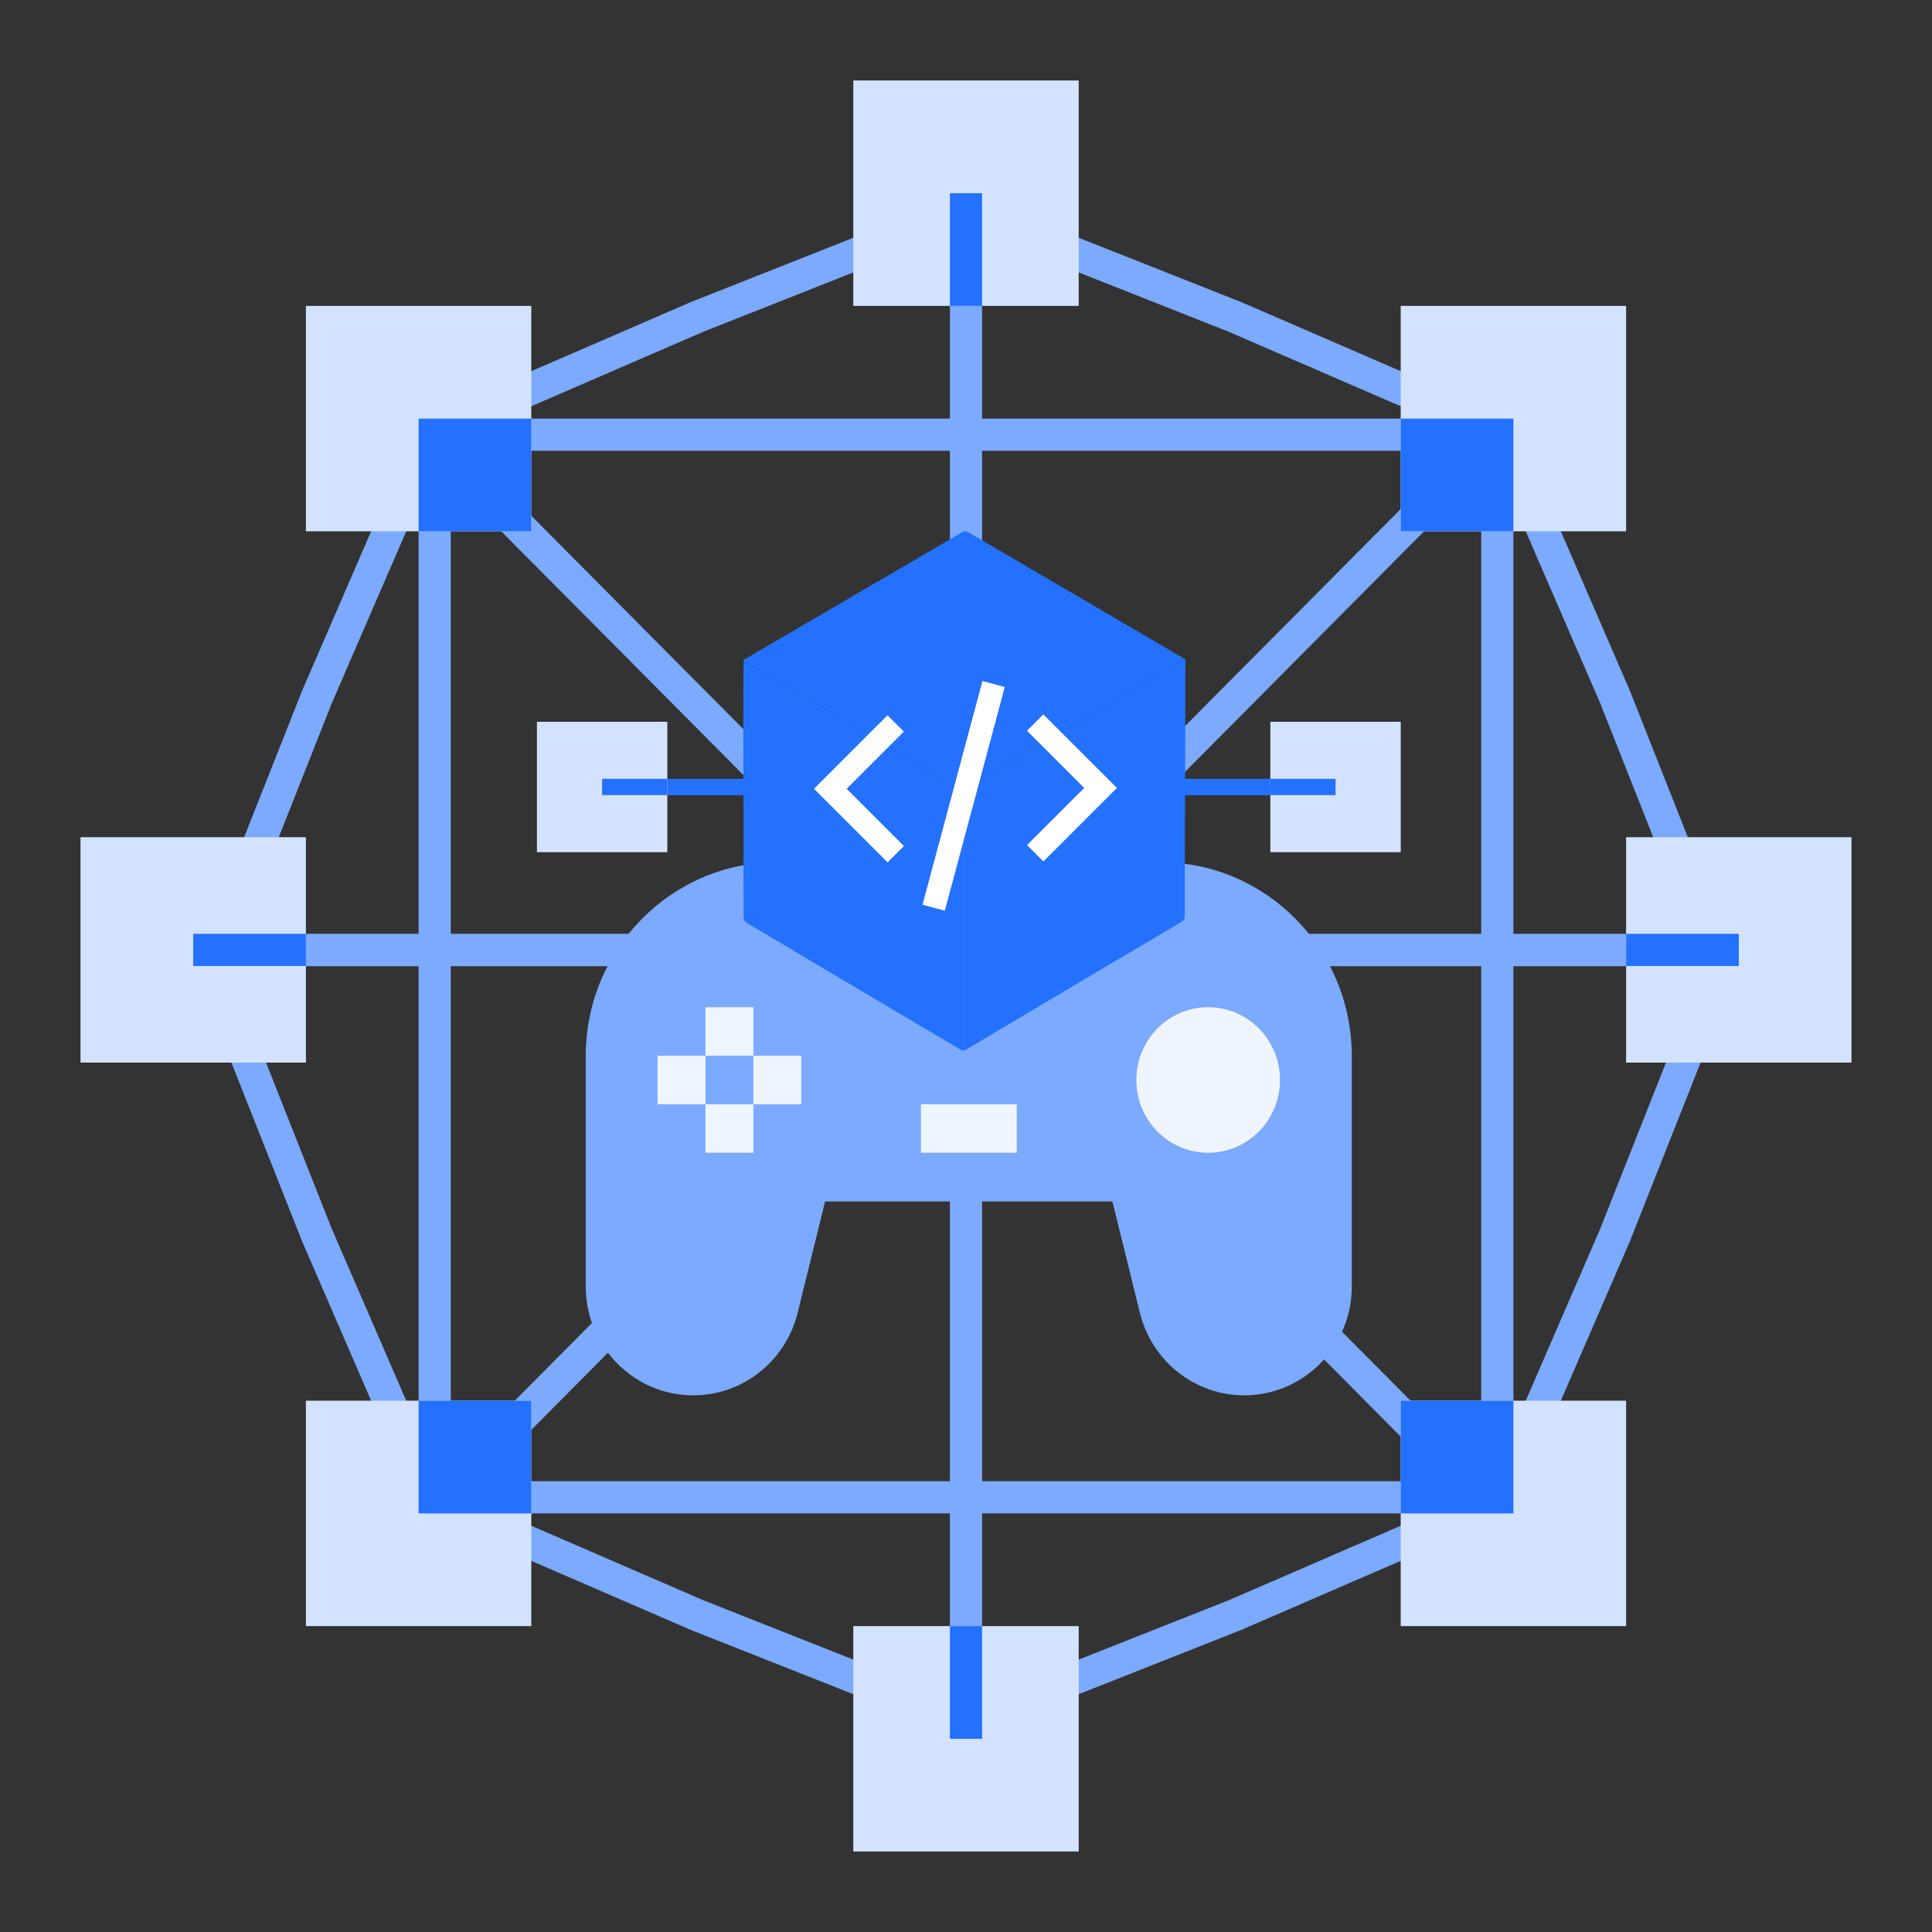 <svg width="120" height="120" viewBox="0 0 120 120" fill="none" xmlns="http://www.w3.org/2000/svg">
<rect x="0" y="0" width="120" height="120" fill="#333333" stroke="none"/>
<rect x="27" y="27" width="66" height="66" stroke="#7CAAFF" stroke-width="2"/>
<path d="M43.3 19.682L60 13.076L76.7 19.682L93.181 26.82L100.318 43.3L106.925 60L100.318 76.7L93.181 93.181L76.7 100.318L60 106.925L43.3 100.318L26.819 93.181L19.682 76.701L13.075 60L19.682 43.3L26.819 26.82L43.3 19.682Z" stroke="#7CAAFF" stroke-width="2"/>
<path d="M15 59.007C15 59.347 15.12 59.683 15.354 60.013H106.164C106.397 59.683 106.518 59.347 106.518 59.007C106.518 58.666 106.397 58.33 106.164 58H15.354C15.12 58.33 15 58.666 15 59.007Z" fill="#7CAAFF"/>
<rect x="115" y="52" width="14" height="14" transform="rotate(90 115 52)" fill="#D3E3FF"/>
<rect x="108" y="58" width="2" height="7" transform="rotate(90 108 58)" fill="#2471FF"/>
<rect x="5" y="66" width="14" height="14" transform="rotate(-90 5 66)" fill="#D3E3FF"/>
<rect x="12" y="60" width="2" height="7" transform="rotate(-90 12 60)" fill="#2471FF"/>
<path d="M60 13C59.661 13 59.328 13.121 59 13.356L59 104.755C59.328 104.99 59.661 105.111 60 105.111C60.339 105.111 60.672 104.99 61 104.755L61 13.356C60.672 13.121 60.339 13 60 13Z" fill="#7CAAFF"/>
<rect x="67" y="115" width="14" height="14" transform="rotate(-180 67 115)" fill="#D3E3FF"/>
<rect x="61" y="108" width="2" height="7" transform="rotate(-180 61 108)" fill="#2471FF"/>
<rect x="53" y="4.999" width="14" height="14" fill="#D3E3FF"/>
<rect x="59" y="11.999" width="2" height="7" fill="#2471FF"/>
<path d="M27.293 27.712C27.053 27.953 26.903 28.276 26.836 28.676L91.048 93.304C91.445 93.238 91.766 93.086 92.006 92.845C92.245 92.604 92.396 92.281 92.462 91.881L28.25 27.252C27.854 27.319 27.532 27.471 27.293 27.712Z" fill="#7CAAFF"/>
<path d="M92.293 27.711C92.053 27.47 91.732 27.319 91.335 27.252L27.123 91.88C27.19 92.28 27.34 92.603 27.58 92.844C27.82 93.085 28.141 93.237 28.538 93.304L92.749 28.675C92.683 28.276 92.532 27.952 92.293 27.711Z" fill="#7CAAFF"/>
<path d="M36.381 65.594V79.905C36.381 83.639 39.371 86.667 43.061 86.667C46.126 86.667 48.798 84.555 49.541 81.545L51.25 74.625H69.093L70.802 81.545C71.545 84.555 74.217 86.667 77.282 86.667C80.971 86.667 83.962 83.639 83.962 79.905V65.594C83.962 58.943 78.636 53.552 72.067 53.552H48.276C41.707 53.552 36.381 58.943 36.381 65.594Z" fill="#7CAAFF"/>
<path d="M43.818 62.559H46.792V65.573H43.818V62.559Z" fill="#EFF5FF"/>
<path d="M43.818 68.587H46.792V71.6H43.818V68.587Z" fill="#EFF5FF"/>
<path d="M46.791 65.573H49.765V68.587H46.791V65.573Z" fill="#EFF5FF"/>
<path d="M40.844 65.573H43.818V68.587H40.844V65.573Z" fill="#EFF5FF"/>
<path d="M75.041 71.6C77.504 71.6 79.502 69.576 79.502 67.08C79.502 64.583 77.504 62.559 75.041 62.559C72.577 62.559 70.58 64.583 70.58 67.08C70.58 69.576 72.577 71.6 75.041 71.6Z" fill="#EFF5FF"/>
<path d="M57.201 68.587H63.149V71.6H57.201V68.587Z" fill="#EFF5FF"/>
<path d="M73.629 41.204C73.618 45.492 73.603 49.781 73.591 54.069C73.588 55.012 73.584 55.955 73.588 56.9C73.588 57.066 73.543 57.165 73.395 57.252C70.45 58.99 67.511 60.733 64.571 62.479C63.082 63.361 61.598 64.249 60.109 65.133C60.036 65.177 59.969 65.236 59.877 65.238C59.774 65.149 59.815 65.026 59.815 64.919C59.812 61.924 59.815 58.928 59.815 55.931C59.815 53.645 59.819 51.356 59.819 49.067C60.532 48.645 61.247 48.221 61.961 47.796C62.938 47.216 63.917 46.637 64.897 46.059C65.565 45.663 66.229 45.26 66.906 44.882C67.756 44.407 68.59 43.902 69.425 43.396C70.162 42.95 70.916 42.532 71.664 42.101C72.141 41.823 72.624 41.552 73.094 41.263C73.253 41.162 73.47 41.123 73.543 40.906C73.689 40.97 73.631 41.101 73.629 41.204V41.204Z" fill="#2471FF"/>
<path d="M73.544 40.906C73.471 41.123 73.254 41.162 73.095 41.263C72.625 41.552 72.141 41.823 71.664 42.101C70.917 42.532 70.163 42.95 69.426 43.396C68.59 43.901 67.757 44.407 66.906 44.882C66.23 45.26 65.566 45.663 64.898 46.059C63.918 46.636 62.939 47.216 61.961 47.796C61.248 48.221 60.533 48.645 59.82 49.067C59.02 48.597 58.219 48.129 57.42 47.656C56.065 46.855 54.711 46.054 53.358 45.254C51.966 44.433 50.574 43.611 49.18 42.792C48.187 42.21 47.188 41.635 46.194 41.057C46.185 41.048 46.177 41.044 46.166 41.04C46.23 40.939 46.336 40.895 46.432 40.841C50.437 38.502 54.441 36.165 58.445 33.826C58.877 33.575 59.31 33.33 59.738 33.069C59.888 32.977 60.002 32.977 60.159 33.069C62.962 34.714 65.77 36.355 68.578 37.996C70.234 38.963 71.888 39.935 73.544 40.904V40.906Z" fill="#2471FF"/>
<path d="M59.877 65.236C59.809 65.293 59.755 65.249 59.693 65.214C56.784 63.49 53.873 61.77 50.965 60.046C49.448 59.147 47.938 58.237 46.419 57.342C46.248 57.241 46.185 57.123 46.185 56.926C46.187 55.738 46.179 54.552 46.174 53.364C46.179 53.331 46.187 53.296 46.185 53.261C46.181 50.66 46.174 48.056 46.168 45.455C46.17 44.197 46.172 42.937 46.177 41.678C46.177 41.471 46.187 41.263 46.194 41.055C47.188 41.633 48.187 42.208 49.18 42.79C50.574 43.608 51.966 44.431 53.358 45.251C54.711 46.052 56.064 46.853 57.42 47.654C58.219 48.126 59.02 48.594 59.819 49.065C59.819 51.353 59.815 53.642 59.815 55.928C59.815 58.926 59.813 61.921 59.815 64.916C59.815 65.024 59.774 65.146 59.877 65.236Z" fill="#2471FF"/>
<path d="M38.918 48.884C38.918 49.057 38.974 49.227 39.083 49.394H81.273C81.381 49.227 81.437 49.057 81.437 48.884C81.437 48.712 81.381 48.541 81.273 48.375H39.083C38.974 48.541 38.918 48.712 38.918 48.884Z" fill="#2471FF"/>
<rect x="78.904" y="52.93" width="8.099" height="8.099" transform="rotate(-90 78.904 52.93)" fill="#D3E3FF"/>
<rect x="78.904" y="49.386" width="1.012" height="4.049" transform="rotate(-90 78.904 49.386)" fill="#2471FF"/>
<rect x="33.35" y="52.93" width="8.099" height="8.099" transform="rotate(-90 33.35 52.93)" fill="#D3E3FF"/>
<rect x="37.398" y="49.386" width="1.012" height="4.049" transform="rotate(-90 37.398 49.386)" fill="#2471FF"/>
<path fill-rule="evenodd" clip-rule="evenodd" d="M61.022 42.3L62.408 42.672L58.685 56.566L57.299 56.194L61.022 42.3ZM56.14 45.442L55.125 44.427L50.558 48.994L51.573 50.009L51.574 50.008L55.128 53.562L56.142 52.547L52.589 48.993L56.14 45.442ZM64.807 53.506L63.792 52.491L67.343 48.94L63.789 45.387L64.804 44.372L68.357 47.925L68.359 47.924L69.374 48.939L64.807 53.506Z" fill="white"/>
<rect x="19" y="19" width="14" height="14" fill="#D3E3FF"/>
<rect x="26" y="26" width="7" height="7" fill="#2471FF"/>
<rect x="101" y="101" width="14" height="14" transform="rotate(-180 101 101)" fill="#D3E3FF"/>
<rect x="94" y="94" width="7" height="7" transform="rotate(-180 94 94)" fill="#2471FF"/>
<rect x="101" y="19" width="14" height="14" transform="rotate(90 101 19)" fill="#D3E3FF"/>
<rect x="94" y="26" width="7" height="7" transform="rotate(90 94 26)" fill="#2471FF"/>
<rect x="19" y="101" width="14" height="14" transform="rotate(-90 19 101)" fill="#D3E3FF"/>
<rect x="26" y="94" width="7" height="7" transform="rotate(-90 26 94)" fill="#2471FF"/>
</svg>
